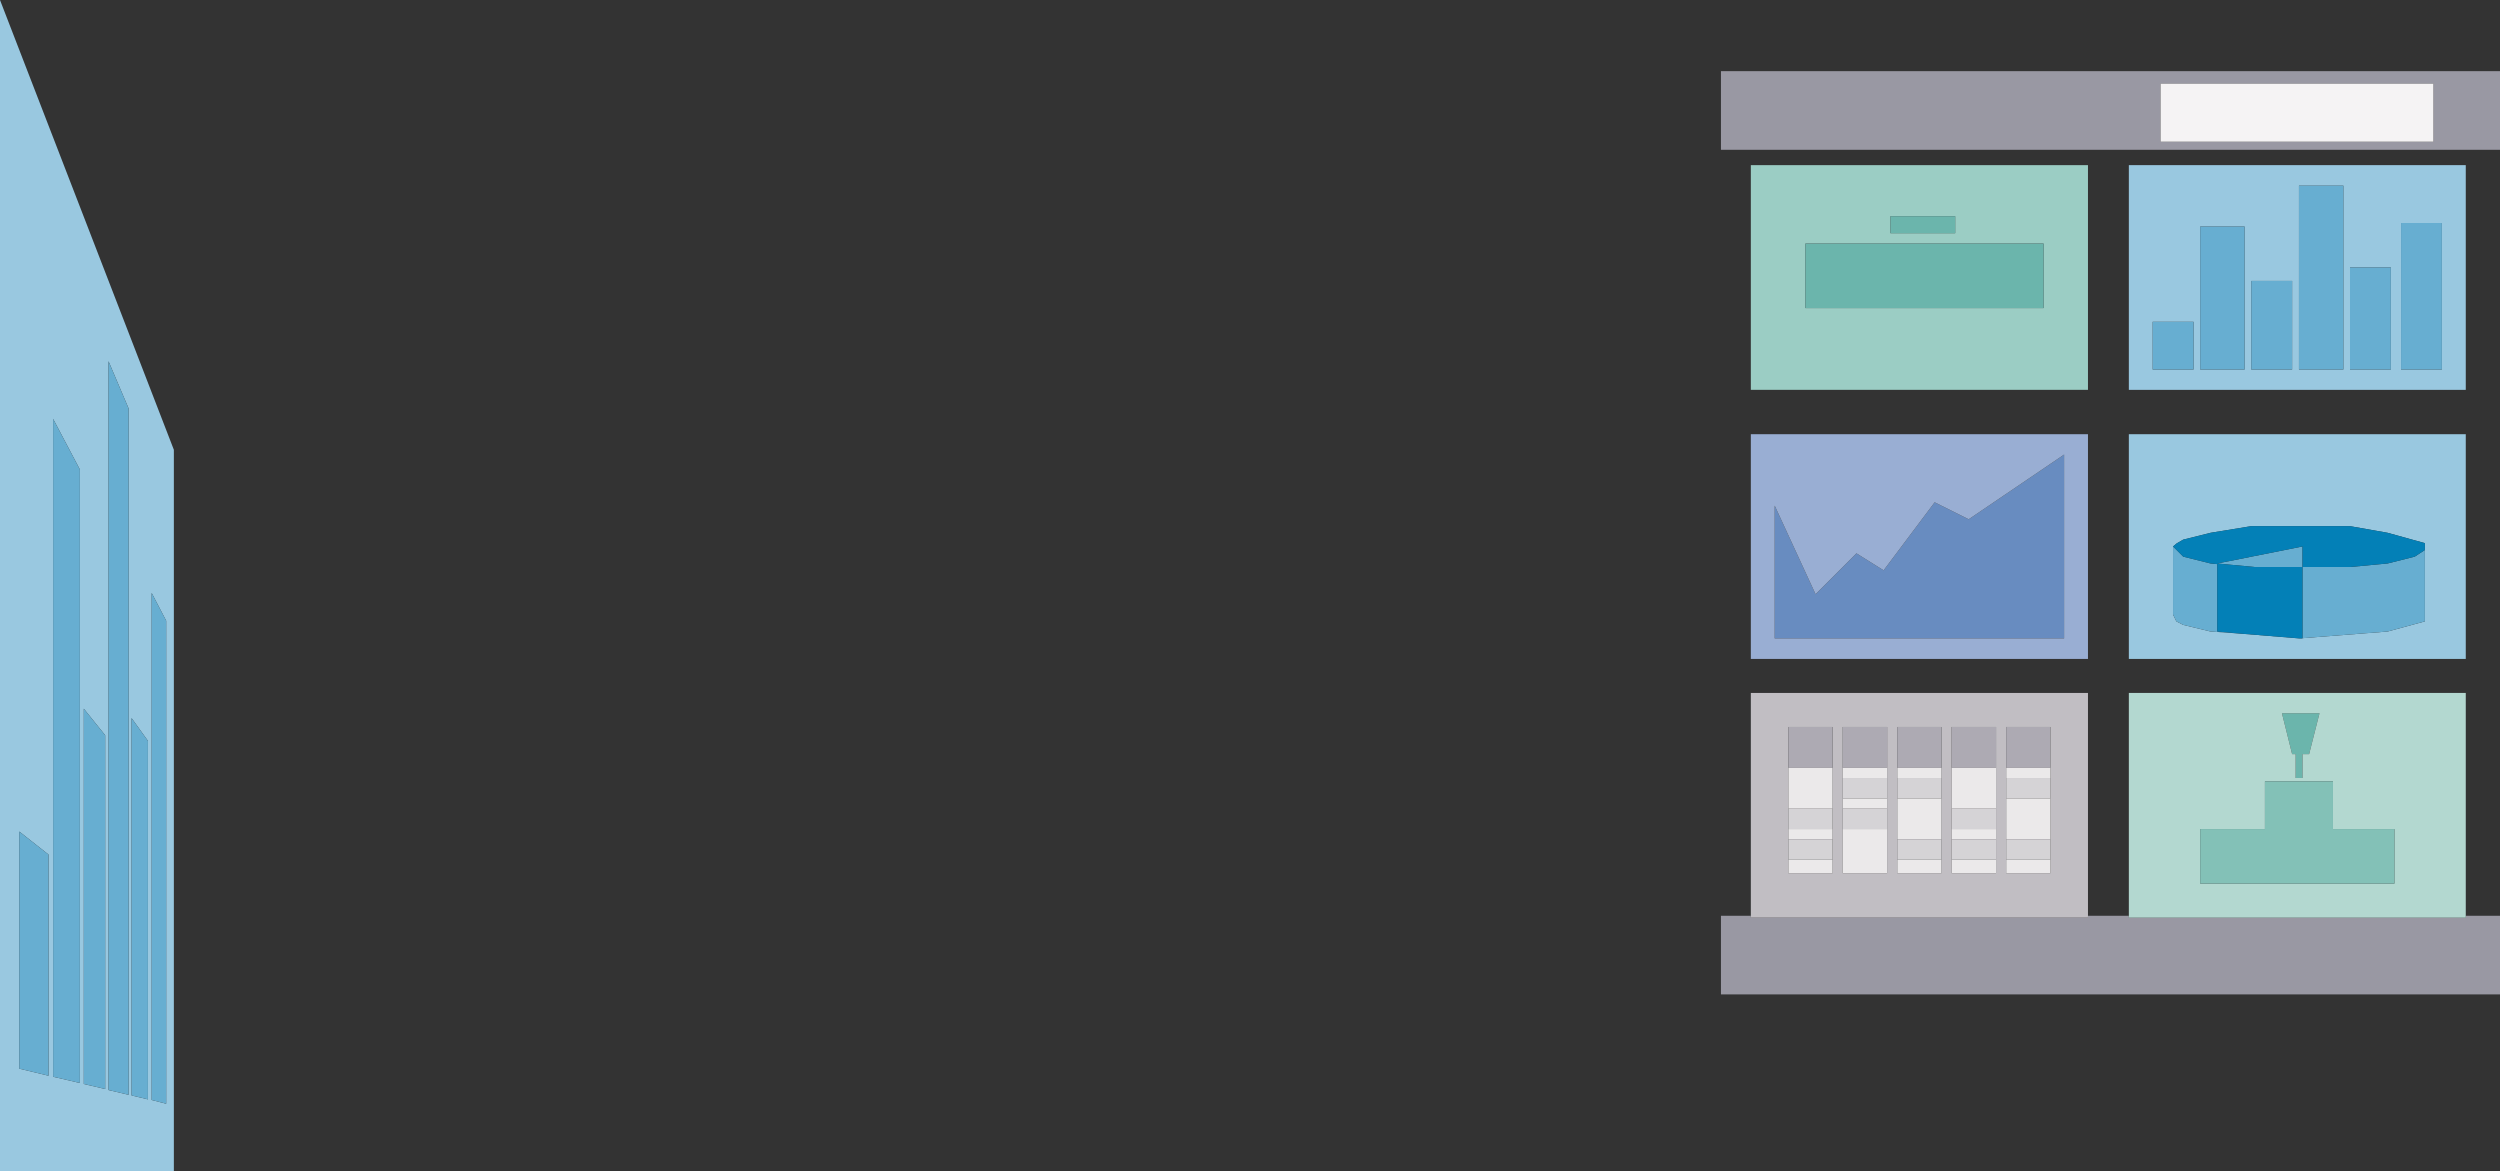 <?xml version="1.0" encoding="UTF-8" standalone="no"?>
<svg xmlns:xlink="http://www.w3.org/1999/xlink" height="282.3px" width="602.5px" xmlns="http://www.w3.org/2000/svg">
  <rect width="100%" height="100%" fill="#333333" stroke="none"/>
  <g transform="matrix(1.0, 0.0, 0.0, 1.0, -22.3, -102.3)">
    <path d="M543.0 122.45 L543.0 136.45 608.75 136.45 608.75 122.45 543.0 122.45 M624.8 138.4 L437.05 138.4 437.05 119.45 624.8 119.45 624.8 138.4 M444.25 323.0 L444.25 323.45 525.5 323.45 525.5 323.0 535.35 323.0 535.35 323.45 616.55 323.45 616.55 323.0 624.8 323.0 624.8 341.95 437.05 341.95 437.05 323.0 444.25 323.0" fill="#9998a3" fill-rule="evenodd" stroke="none"/>
    <path d="M543.0 122.45 L608.75 122.45 608.75 136.45 543.0 136.45 543.0 122.45" fill="#f5f3f4" fill-rule="evenodd" stroke="none"/>
    <path d="M514.8 176.55 L514.8 161.0 457.4 161.0 457.4 176.55 514.8 176.55 M493.5 158.5 L493.5 154.4 477.9 154.4 477.9 158.5 493.5 158.5 M525.5 196.25 L444.25 196.25 444.25 142.1 525.5 142.1 525.5 196.25" fill="#9bcdc4" fill-rule="evenodd" stroke="none"/>
    <path d="M493.5 158.5 L477.9 158.5 477.9 154.4 493.5 154.4 493.5 158.5 M514.8 176.55 L457.4 176.55 457.4 161.0 514.8 161.0 514.8 176.55 M578.8 284.05 L577.2 284.05 577.2 289.8 575.55 289.8 575.55 284.05 574.7 284.05 572.25 274.2 581.3 274.2 578.8 284.05" fill="#6bb5ac" fill-rule="evenodd" stroke="none"/>
    <path d="M564.85 170.0 L564.85 191.35 574.7 191.35 574.7 170.0 564.85 170.0 M541.1 179.85 L541.1 191.35 550.95 191.35 550.95 179.85 541.1 179.85 M563.25 156.9 L552.55 156.9 552.55 191.35 563.25 191.35 563.25 156.9 M535.35 142.1 L616.55 142.1 616.55 196.25 535.35 196.25 535.35 142.1 M598.5 191.35 L598.5 166.75 588.65 166.75 588.65 191.35 598.5 191.35 M600.95 156.05 L600.95 191.35 610.8 191.35 610.8 156.05 600.95 156.05 M587.05 147.05 L576.35 147.05 576.35 191.35 587.05 191.35 587.05 147.05 M606.7 234.85 L606.7 233.2 597.7 230.7 588.65 229.1 564.85 229.1 555.05 230.7 548.45 232.35 546.9 233.25 546.0 234.0 546.0 250.4 546.8 252.05 548.45 252.9 555.05 254.5 561.6 254.95 576.35 256.15 577.2 256.15 577.2 256.1 597.7 254.5 606.7 252.05 606.7 234.85 M616.55 261.1 L535.35 261.1 535.35 206.95 616.55 206.95 616.55 261.1 M48.45 365.0 L53.3 366.15 53.3 200.75 48.45 189.35 48.45 365.0 M34.0 308.25 L26.95 302.7 26.95 359.85 34.0 361.55 34.0 308.25 M62.35 251.9 L58.85 245.2 58.85 367.4 62.35 368.3 62.35 251.9 M41.55 215.45 L35.1 203.25 35.1 361.8 41.55 363.3 41.55 215.45 M47.65 279.5 L42.5 273.1 42.5 363.55 47.65 364.75 47.65 279.5 M57.95 280.85 L54.0 275.35 54.0 366.3 57.95 367.25 57.95 280.85 M22.3 384.6 L22.3 102.3 64.2 210.7 64.2 384.6 22.3 384.6" fill="#99c8e0" fill-rule="evenodd" stroke="none"/>
    <path d="M563.25 156.9 L563.25 191.35 552.55 191.35 552.55 156.9 563.25 156.9 M541.1 179.85 L550.95 179.85 550.95 191.35 541.1 191.35 541.1 179.85 M564.85 170.0 L574.7 170.0 574.7 191.35 564.85 191.35 564.85 170.0 M587.05 147.05 L587.05 191.35 576.35 191.35 576.35 147.05 587.05 147.05 M600.95 156.05 L610.8 156.05 610.8 191.35 600.95 191.35 600.95 156.05 M598.5 191.35 L588.65 191.35 588.65 166.75 598.5 166.75 598.5 191.35 M577.2 234.0 L577.2 238.95 565.7 238.95 556.65 238.1 577.2 234.0 M577.2 238.95 L588.65 238.95 597.7 238.1 604.25 236.45 606.7 234.85 606.7 252.05 597.7 254.5 577.2 256.1 577.2 238.95 M546.0 234.0 L548.45 236.45 555.05 238.1 556.65 238.25 556.65 254.5 561.6 254.95 555.05 254.5 548.45 252.9 546.8 252.05 546.0 250.4 546.0 234.0 M57.95 280.85 L57.95 367.25 54.0 366.3 54.0 275.35 57.95 280.85 M47.65 279.5 L47.65 364.75 42.5 363.55 42.5 273.1 47.65 279.5 M41.55 215.45 L41.55 363.3 35.1 361.8 35.1 203.25 41.55 215.45 M62.35 251.9 L62.35 368.3 58.85 367.4 58.85 245.2 62.35 251.9 M34.0 308.25 L34.0 361.55 26.95 359.85 26.95 302.7 34.0 308.25 M48.45 365.0 L48.45 189.35 53.3 200.75 53.3 366.15 48.45 365.0" fill="#67aed1" fill-rule="evenodd" stroke="none"/>
    <path d="M450.0 224.15 L459.85 245.5 469.7 235.65 476.25 239.75 488.55 223.35 496.75 227.45 519.75 211.85 519.75 256.15 450.0 256.15 450.0 224.15" fill="#688cc0" fill-rule="evenodd" stroke="none"/>
    <path d="M450.0 224.15 L450.0 256.15 519.75 256.15 519.75 211.85 496.75 227.45 488.55 223.35 476.25 239.75 469.7 235.65 459.85 245.5 450.0 224.15 M444.25 206.95 L525.5 206.95 525.5 261.1 444.25 261.1 444.25 206.95" fill="#99aed3" fill-rule="evenodd" stroke="none"/>
    <path d="M463.95 287.35 L463.95 277.5 453.3 277.5 453.3 287.35 453.3 297.2 453.3 302.1 453.3 304.55 453.3 309.5 453.3 312.75 463.95 312.75 463.95 309.5 463.95 304.55 463.95 302.1 463.95 297.2 463.95 287.35 M466.4 289.8 L466.4 294.7 466.4 297.2 466.4 302.1 466.4 312.75 477.1 312.75 477.1 302.1 477.1 297.2 477.1 294.7 477.1 289.8 477.1 287.35 477.1 277.5 466.4 277.5 466.4 287.35 466.4 289.8 M479.55 289.8 L479.55 294.7 479.55 304.55 479.55 309.5 479.55 312.75 490.2 312.75 490.2 309.5 490.2 304.55 490.2 294.7 490.2 289.8 490.2 287.35 490.2 277.5 479.55 277.5 479.55 287.35 479.55 289.8 M525.5 323.0 L525.5 323.45 444.25 323.45 444.25 323.0 444.25 269.3 525.5 269.3 525.5 323.0 M505.8 289.8 L505.8 294.7 505.8 304.55 505.8 309.5 505.8 312.75 516.45 312.75 516.45 309.5 516.45 304.55 516.45 294.7 516.45 289.8 516.45 287.35 516.45 277.5 505.8 277.5 505.8 287.35 505.8 289.8 M492.65 287.35 L492.65 297.2 492.65 302.1 492.65 304.55 492.65 309.5 492.65 312.75 503.35 312.75 503.35 309.5 503.35 304.55 503.35 302.1 503.35 297.2 503.35 287.35 503.35 277.5 492.65 277.5 492.65 287.35" fill="#c1bec3" fill-rule="evenodd" stroke="none"/>
    <path d="M453.3 287.35 L453.3 277.5 463.95 277.5 463.95 287.35 453.3 287.35 M466.4 287.35 L466.4 277.5 477.1 277.5 477.1 287.35 466.4 287.35 M479.55 287.35 L479.55 277.5 490.2 277.5 490.2 287.35 479.55 287.35 M505.8 287.35 L505.8 277.5 516.45 277.5 516.45 287.35 505.8 287.35 M503.35 287.35 L492.65 287.35 492.65 277.5 503.35 277.5 503.35 287.35" fill="#adaab3" fill-rule="evenodd" stroke="none"/>
    <path d="M463.95 287.35 L463.95 297.2 453.3 297.2 453.3 287.35 463.95 287.35 M463.95 302.1 L463.95 304.55 453.3 304.55 453.3 302.1 463.95 302.1 M463.95 309.5 L463.95 312.75 453.3 312.75 453.3 309.5 463.95 309.5 M466.4 294.7 L477.1 294.7 477.1 297.2 466.4 297.2 466.4 294.7 M477.1 289.8 L466.4 289.8 466.4 287.35 477.1 287.35 477.1 289.8 M479.55 289.8 L479.55 287.35 490.2 287.35 490.2 289.8 479.55 289.8 M490.2 294.7 L490.2 304.55 479.55 304.55 479.55 294.7 490.2 294.7 M490.2 309.5 L490.2 312.75 479.55 312.75 479.55 309.5 490.2 309.5 M466.4 302.1 L477.1 302.1 477.1 312.75 466.4 312.75 466.4 302.1 M505.8 294.7 L516.45 294.7 516.45 304.55 505.8 304.55 505.8 294.7 M516.45 289.8 L505.8 289.8 505.8 287.35 516.45 287.35 516.45 289.8 M492.65 287.35 L503.35 287.35 503.35 297.2 492.65 297.2 492.65 287.35 M516.45 309.5 L516.45 312.75 505.8 312.75 505.8 309.5 516.45 309.5 M503.35 302.1 L503.35 304.55 492.65 304.55 492.65 302.1 503.35 302.1 M503.35 309.5 L503.35 312.75 492.65 312.75 492.65 309.5 503.35 309.5" fill="#ebe9ea" fill-rule="evenodd" stroke="none"/>
    <path d="M463.95 297.2 L463.95 302.1 453.3 302.1 453.3 297.2 463.95 297.2 M463.95 304.55 L463.95 309.5 453.3 309.5 453.3 304.55 463.95 304.55 M466.4 294.7 L466.4 289.8 477.1 289.8 477.1 294.7 466.4 294.7 M479.55 294.7 L479.55 289.8 490.2 289.8 490.2 294.7 479.55 294.7 M490.2 304.55 L490.2 309.5 479.55 309.5 479.55 304.55 490.2 304.55 M477.1 297.2 L477.1 302.1 466.4 302.1 466.4 297.2 477.1 297.2 M505.8 294.7 L505.8 289.8 516.45 289.8 516.45 294.7 505.8 294.7 M492.65 297.2 L503.35 297.2 503.35 302.1 492.65 302.1 492.65 297.2 M516.45 309.5 L505.8 309.5 505.8 304.55 516.45 304.55 516.45 309.5 M492.65 304.55 L503.35 304.55 503.35 309.5 492.65 309.5 492.65 304.55" fill="#d5d3d6" fill-rule="evenodd" stroke="none"/>
    <path d="M577.2 234.0 L556.65 238.1 565.7 238.95 577.2 238.95 577.2 234.0 M606.7 234.85 L604.25 236.45 597.7 238.1 588.65 238.95 577.2 238.95 577.2 256.1 577.2 256.15 576.35 256.15 561.6 254.95 556.65 254.5 556.65 238.25 555.05 238.1 548.45 236.45 546.0 234.0 546.9 233.25 548.45 232.35 555.05 230.7 564.85 229.1 588.65 229.1 597.7 230.7 606.7 233.2 606.7 234.85" fill="#0380b7" fill-rule="evenodd" stroke="none"/>
    <path d="M616.55 323.0 L616.55 323.45 535.35 323.45 535.35 323.0 535.35 269.3 616.55 269.3 616.55 323.0 M578.8 284.05 L581.3 274.2 572.25 274.2 574.7 284.05 575.55 284.05 575.55 289.8 577.2 289.8 577.2 284.05 578.8 284.05 M572.25 290.6 L568.15 290.6 568.15 302.1 552.55 302.1 552.55 315.25 599.35 315.25 599.35 302.1 584.55 302.1 584.55 290.6 580.45 290.6 572.25 290.6" fill="#b3d8d0" fill-rule="evenodd" stroke="none"/>
    <path d="M572.25 290.6 L580.45 290.6 584.55 290.6 584.55 302.1 599.35 302.1 599.35 315.25 552.55 315.25 552.55 302.1 568.15 302.1 568.15 290.6 572.25 290.6" fill="#83c1b7" fill-rule="evenodd" stroke="none"/>
  </g>
</svg>
